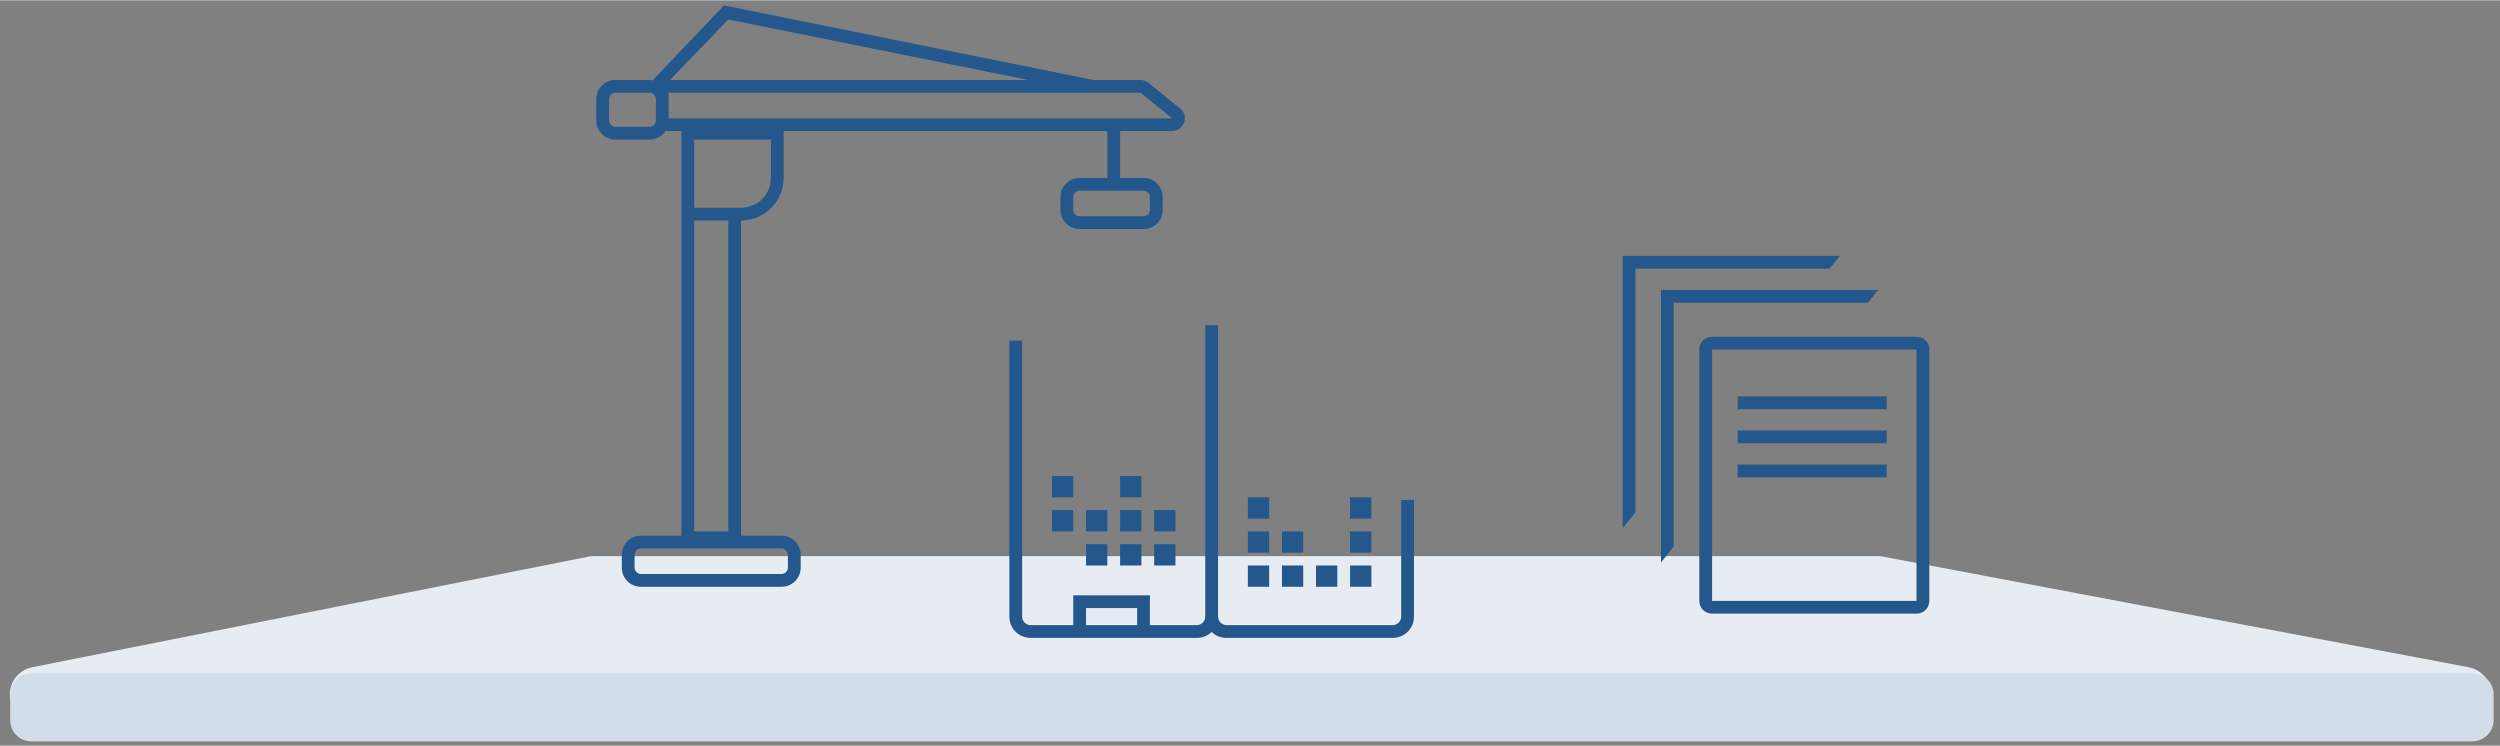 <?xml version="1.0" encoding="utf-8"?>
<svg xmlns="http://www.w3.org/2000/svg" xmlns:xlink="http://www.w3.org/1999/xlink" version="1.1" id="Ebene_1" x="0px" y="0px" viewBox="0 0 587 175" style="enable-background:new 0 0 587 175;" xml:space="preserve" width="620" height="185">
<rect x="0" y="0" width="587" height="175" fill="#808080" stroke="none"/>
<style type="text/css">
	.st0{fill:#E7ECF2;}
	.st1{fill:#D2DDE8;}
	.st2{fill:none;}
	.st3{fill:#24578C;}
</style>
<title>Group 4</title>
<desc>Created with Sketch.</desc>
<path id="Rectangle" class="st0" d="M139.5,130.5h301.3c0.4,0,0.8,0,1.2,0.1l137.7,26c3.5,0.7,5.8,4.1,5.2,7.6  c-0.6,3.1-3.3,5.3-6.4,5.3H8.8c-3.6,0-6.5-2.9-6.5-6.5c0-3.1,2.2-5.8,5.2-6.4l130.8-26C138.7,130.5,139.1,130.5,139.5,130.5z"/>
<path id="Rectangle-Copy-8" class="st1" d="M7.4,158h573.1c2.8,0,5,2.2,5,5v6c0,2.8-2.3,5-5,5H7.4c-2.8,0-5-2.2-5-5v-6  C2.3,160.2,4.6,158,7.4,158z"/>
<g transform="translate(207, 161)">
	<g>
		<path class="st2" d="M-22-30.8v3c0,0.8-0.7,1.5-1.5,1.5h-33c-0.8,0-1.5-0.7-1.5-1.5v-3c0-0.8,0.7-1.5,1.5-1.5h33    C-22.7-32.3-22-31.6-22-30.8z"/>
		<path class="st3" d="M70.1-135.6l-7.4-6c-0.5-0.4-1.2-0.7-1.9-0.7H49.7L-37-159.8l-16.8,17.6c-0.2,0-0.5-0.1-0.7-0.1h-8    c-2.5,0-4.5,2-4.5,4.5v5c0,2.5,2,4.5,4.5,4.5h8c1.6,0,3-0.8,3.8-2.1c0.2,0.1,0.5,0.1,0.7,0.1h3v95h-9.5c-2.5,0-4.5,2-4.5,4.5v3    c0,2.5,2,4.5,4.5,4.5h33c2.5,0,4.5-2,4.5-4.5v-3c0-2.5-2-4.5-4.5-4.5H-33v-74c5.5,0,10-4.5,10-10v-11h76v11h-6.5    c-2.5,0-4.5,2-4.5,4.5v3c0,2.5,2,4.5,4.5,4.5h15c2.5,0,4.5-2,4.5-4.5v-3c0-2.5-2-4.5-4.5-4.5H56v-11h12.2c0.9,0,1.8-0.4,2.3-1.1    C71.6-132.7,71.4-134.6,70.1-135.6z M-53-132.8c0,0.8-0.7,1.5-1.5,1.5h-8c-0.8,0-1.5-0.7-1.5-1.5v-5c0-0.8,0.7-1.5,1.5-1.5h8    c0.8,0,1.5,0.7,1.5,1.5V-132.8z M-36-156.5l70.5,14.2h-84.2L-36-156.5z M-23.5-32.3c0.8,0,1.5,0.7,1.5,1.5v3    c0,0.8-0.7,1.5-1.5,1.5h-33c-0.8,0-1.5-0.7-1.5-1.5v-3c0-0.8,0.7-1.5,1.5-1.5H-23.5z M-44-36.3v-73h8v73H-44z M-26-119.3    c0,3.9-3.1,7-7,7h-11v-16h18V-119.3z M61.5-116.3c0.8,0,1.5,0.7,1.5,1.5v3c0,0.8-0.7,1.5-1.5,1.5h-15c-0.8,0-1.5-0.7-1.5-1.5v-3    c0-0.8,0.7-1.5,1.5-1.5H61.5z M-50-133.3v-4.5c0-0.5-0.1-1-0.3-1.5H60.8l7.4,6H-50z"/>
	</g>
	<path class="st3" d="M-50.3-139.3c0.2,0.5,0.3,1,0.3,1.5v-1.5H-50.3z"/>
	<path class="st3" d="M122-43.7v27.4c0,1.1-0.9,2-2,2H81c-1.1,0-2-0.9-2-2v-68.4h-3v68.4c0,1.1-0.9,2-2,2H63v-7H45v7H35   c-1.1,0-2-0.9-2-2v-64.8h-3v64.8c0,2.8,2.2,5,5,5h39c1.4,0,2.6-0.5,3.5-1.4c0.9,0.9,2.1,1.4,3.5,1.4h39c2.8,0,5-2.2,5-5v-27.4H122z    M60-14.3H48v-4h12V-14.3z"/>
	<rect id="Rectangle-Copy-3" x="64" y="-33.3" class="st3" width="5" height="5"/>
	<g id="Group" transform="translate(153, 118)">
		<rect id="Rectangle-Copy-25" x="-43" y="-146.3" class="st3" width="5" height="5"/>
		<rect id="Rectangle-Copy-26" x="-43" y="-154.3" class="st3" width="5" height="5"/>
		<rect id="Rectangle-Copy-27" x="-51" y="-146.3" class="st3" width="5" height="5"/>
		<rect id="Rectangle-Copy-29" x="-59" y="-146.3" class="st3" width="5" height="5"/>
		<rect id="Rectangle-Copy-30" x="-59" y="-154.3" class="st3" width="5" height="5"/>
		<rect id="Rectangle-Copy-31" x="-67" y="-146.3" class="st3" width="5" height="5"/>
		<rect id="Rectangle-Copy-32" x="-67" y="-154.3" class="st3" width="5" height="5"/>
		<rect id="Rectangle-Copy-33" x="-43" y="-162.3" class="st3" width="5" height="5"/>
		<rect id="Rectangle-Copy-36" x="-67" y="-162.3" class="st3" width="5" height="5"/>
	</g>
	<rect id="Rectangle-Copy-16" x="64" y="-41.3" class="st3" width="5" height="5"/>
	<rect id="Rectangle-Copy-13" x="56" y="-33.3" class="st3" width="5" height="5"/>
	<rect id="Rectangle-Copy-17" x="56" y="-41.3" class="st3" width="5" height="5"/>
	<rect id="Rectangle-Copy-14" x="48" y="-33.3" class="st3" width="5" height="5"/>
	<rect id="Rectangle-Copy-18" x="48" y="-41.3" class="st3" width="5" height="5"/>
	<rect id="Rectangle-Copy-19" x="40" y="-41.3" class="st3" width="5" height="5"/>
	<rect id="Rectangle-Copy-22" x="56" y="-49.3" class="st3" width="5" height="5"/>
	<rect id="Rectangle-Copy-20" x="40" y="-49.3" class="st3" width="5" height="5"/>
</g>
<g id="icons-_x2F_-vertrag_x5F_ohneKontur">
	<path id="Rectangle_2_" class="st3" d="M402,82v59h48V82H402z M402,79h48c1.7,0,3,1.3,3,3v59c0,1.7-1.3,3-3,3h-48c-1.7,0-3-1.3-3-3   V82C399,80.3,400.3,79,402,79z"/>
	<polygon class="st3" points="441,68 438.6,71 393,71 393,128.2 390,132 390,68  "/>
	<polygon class="st3" points="432,60 429.6,63 384,63 384,120.2 381,124 381,60  "/>
	<rect id="Rectangle_1_" x="408" y="93" class="st3" width="35" height="3"/>
	<rect id="Rectangle-Copy" x="408" y="101" class="st3" width="35" height="3"/>
	<rect id="Rectangle-Copy-2" x="408" y="109" class="st3" width="35" height="3"/>
</g>
</svg>
